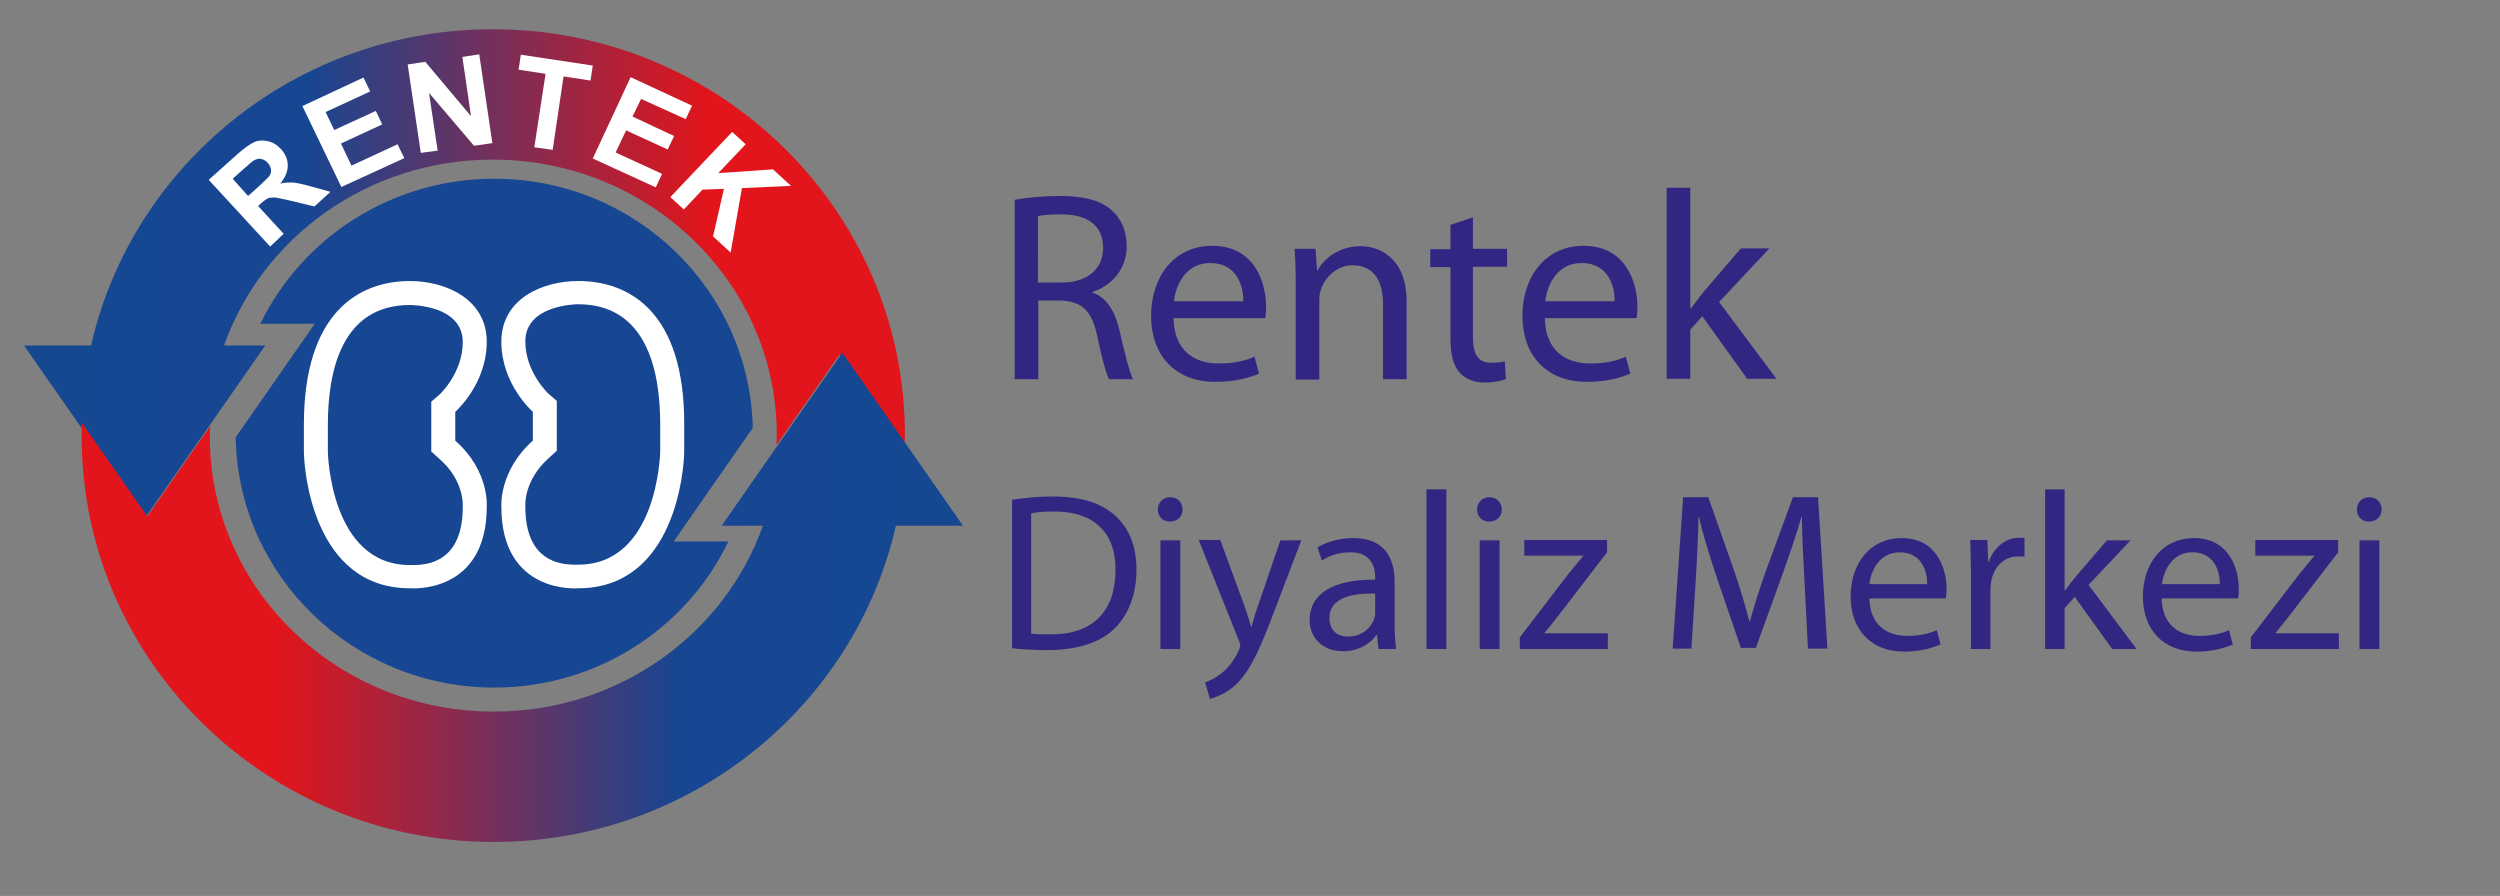 <?xml version="1.0" encoding="utf-8"?>
<!-- Generator: Adobe Illustrator 23.1.0, SVG Export Plug-In . SVG Version: 6.00 Build 0)  -->
<svg version="1.1" id="Layer_1" xmlns="http://www.w3.org/2000/svg" xmlns:xlink="http://www.w3.org/1999/xlink" x="0px" y="0px"
	 viewBox="0 0 667.2 239.1" style="enable-background:new 0 0 667.2 239.1;" xml:space="preserve">
<rect x="0" y="0" width="667.2" height="239.1" fill="#808080" stroke="none"/>
<style type="text/css">
	.st0{fill:#312783;}
	.st1{clip-path:url(#SVGID_2_);fill:url(#SVGID_3_);}
	.st2{clip-path:url(#SVGID_5_);fill:url(#SVGID_6_);}
	.st3{fill:#FFFFFF;}
	.st4{fill:#174692;}
</style>
<g>
	<path class="st0" d="M270.9,53.3c3.2-0.6,7.8-1,12-1c6.7,0,11.1,1.3,14,4c2.4,2.2,3.8,5.5,3.8,9.3c0,6.3-4,10.6-9.1,12.3v0.2
		c3.7,1.3,5.9,4.8,7.1,9.8c1.6,6.8,2.7,11.4,3.7,13.3H296c-0.8-1.4-1.9-5.5-3.2-11.6c-1.4-6.7-4.1-9.2-9.8-9.4h-5.9v21h-6.3V53.3z
		 M277.1,75.4h6.4c6.7,0,10.9-3.7,10.9-9.2c0-6.3-4.5-9-11.2-9c-3,0-5.1,0.2-6.2,0.5V75.4z"/>
	<path class="st0" d="M313.2,84.9c0.1,8.6,5.5,12.1,12,12.1c4.5,0,7.3-0.8,9.6-1.8l1.2,4.5c-2.2,1-6.1,2.2-11.7,2.2
		c-10.7,0-17.1-7.1-17.1-17.6c0-10.5,6.2-18.7,16.3-18.7c11.4,0,14.4,9.9,14.4,16.3c0,1.3-0.1,2.2-0.2,3H313.2z M331.8,80.4
		c0.1-4-1.7-10.2-8.8-10.2c-6.5,0-9.2,5.8-9.7,10.2H331.8z"/>
	<path class="st0" d="M345.8,75.8c0-3.7-0.1-6.6-0.3-9.4h5.6l0.4,5.8h0.1c1.7-3.2,5.8-6.5,11.5-6.5c4.8,0,12.3,2.9,12.3,14.8v20.7
		h-6.3V81.1c0-5.6-2.1-10.3-8.1-10.3c-4.1,0-7.3,3-8.5,6.5c-0.3,0.8-0.4,1.9-0.4,3v21h-6.3V75.8z"/>
	<path class="st0" d="M393.1,58v8.4h9.1v4.8h-9.1V90c0,4.3,1.2,6.8,4.8,6.8c1.7,0,2.7-0.1,3.7-0.4l0.3,4.8c-1.2,0.4-3.2,0.9-5.6,0.9
		c-3,0-5.3-1-6.8-2.7c-1.7-1.9-2.4-5-2.4-9.1v-19h-5.4v-4.8h5.4v-6.5L393.1,58z"/>
	<path class="st0" d="M412.3,84.9c0.1,8.6,5.5,12.1,12,12.1c4.5,0,7.3-0.8,9.6-1.8l1.2,4.5c-2.2,1-6.1,2.2-11.7,2.2
		c-10.7,0-17.1-7.1-17.1-17.6c0-10.5,6.2-18.7,16.3-18.7c11.4,0,14.4,9.9,14.4,16.3c0,1.3-0.1,2.2-0.2,3H412.3z M430.9,80.4
		c0.1-4-1.7-10.2-8.8-10.2c-6.5,0-9.2,5.8-9.7,10.2H430.9z"/>
	<path class="st0" d="M451.2,82.3h0.1c0.9-1.2,2-2.7,3-4l10.3-12h7.6l-13.4,14.3l15.3,20.5h-7.8l-12-16.7l-3.2,3.6v13.1h-6.3V50.1
		h6.3V82.3z"/>
	<path class="st0" d="M270,133.4c3.2-0.5,7-0.9,11.1-0.9c7.5,0,12.8,1.8,16.4,5c3.7,3.3,5.8,8,5.8,14.5c0,6.6-2.1,12-5.8,15.7
		c-3.8,3.8-10.1,5.8-17.9,5.8c-3.8,0-6.8-0.2-9.5-0.5V133.4z M275.2,169.1c1.3,0.2,3.2,0.2,5.3,0.2c11.2,0,17.2-6.2,17.2-17.2
		c0.1-9.5-5.3-15.6-16.4-15.6c-2.7,0-4.7,0.2-6.1,0.5V169.1z"/>
	<path class="st0" d="M315.6,136c0,1.8-1.3,3.2-3.4,3.2c-1.9,0-3.2-1.4-3.2-3.2c0-1.8,1.3-3.3,3.3-3.3
		C314.3,132.7,315.6,134.1,315.6,136z M309.7,173.2v-29h5.3v29H309.7z"/>
	<path class="st0" d="M325.7,144.2l6.3,17.2c0.7,1.9,1.4,4.2,1.9,5.9h0.1c0.5-1.7,1.1-4,1.9-6.1l5.8-17h5.6l-7.9,20.7
		c-3.8,10-6.4,15-10,18.2c-2.6,2.2-5.2,3.1-6.5,3.4l-1.3-4.4c1.3-0.4,3.1-1.3,4.6-2.6c1.4-1.1,3.2-3.2,4.4-5.9
		c0.2-0.5,0.4-1,0.4-1.3c0-0.3-0.1-0.7-0.4-1.4l-10.7-26.8H325.7z"/>
	<path class="st0" d="M372.2,166.2c0,2.5,0.1,5,0.4,7h-4.7l-0.4-3.7h-0.2c-1.6,2.3-4.7,4.3-8.9,4.3c-5.9,0-8.9-4.1-8.9-8.3
		c0-7,6.2-10.9,17.5-10.8v-0.6c0-2.3-0.7-6.7-6.6-6.7c-2.8,0-5.6,0.8-7.6,2.2l-1.2-3.5c2.4-1.5,5.9-2.5,9.6-2.5
		c8.9,0,11,6.1,11,11.8V166.2z M367.1,158.4c-5.8-0.1-12.3,0.9-12.3,6.5c0,3.5,2.3,5,4.9,5c3.8,0,6.3-2.4,7.1-4.9
		c0.2-0.6,0.2-1.2,0.2-1.7V158.4z"/>
	<path class="st0" d="M380.7,130.6h5.3v42.6h-5.3V130.6z"/>
	<path class="st0" d="M400.8,136c0,1.8-1.3,3.2-3.4,3.2c-1.9,0-3.2-1.4-3.2-3.2c0-1.8,1.3-3.3,3.3-3.3
		C399.4,132.7,400.8,134.1,400.8,136z M394.9,173.2v-29h5.3v29H394.9z"/>
	<path class="st0" d="M405.6,170.1l13.1-17.1c1.3-1.6,2.5-3,3.8-4.6v-0.1h-15.7v-4.2h22.1v3.3l-13,16.9c-1.3,1.6-2.4,3.1-3.7,4.6
		v0.1h16.9v4.2h-23.5V170.1z"/>
	<path class="st0" d="M481.6,155.4c-0.3-5.6-0.7-12.5-0.7-17.5h-0.1c-1.4,4.7-3.1,9.8-5.1,15.4l-7.1,19.6h-4l-6.6-19.3
		c-1.9-5.8-3.5-10.9-4.6-15.7h-0.1c-0.1,5-0.4,11.8-0.8,17.9l-1.1,17.3h-5l2.8-40.4h6.7l6.9,19.6c1.7,5,3,9.4,4.1,13.6h0.1
		c1.1-4.1,2.5-8.5,4.3-13.6l7.2-19.6h6.7l2.5,40.4h-5.2L481.6,155.4z"/>
	<path class="st0" d="M498.9,159.6c0.1,7.1,4.6,10.1,10,10.1c3.8,0,6.1-0.7,8-1.5l1,3.8c-1.9,0.8-5.1,1.9-9.7,1.9
		c-8.9,0-14.3-5.9-14.3-14.7c0-8.8,5.2-15.6,13.6-15.6c9.5,0,12,8.3,12,13.6c0,1.1-0.1,1.9-0.2,2.5H498.9z M514.3,155.9
		c0.1-3.3-1.4-8.5-7.3-8.5c-5.4,0-7.7,4.9-8.1,8.5H514.3z"/>
	<path class="st0" d="M526,153.2c0-3.4-0.1-6.4-0.2-9.1h4.6l0.2,5.8h0.2c1.3-3.9,4.6-6.4,8.1-6.4c0.5,0,1,0.1,1.4,0.1v5
		c-0.5-0.1-1.1-0.1-1.8-0.1c-3.7,0-6.4,2.8-7.1,6.7c-0.1,0.7-0.2,1.6-0.2,2.5v15.5H526V153.2z"/>
	<path class="st0" d="M551.1,157.5h0.1c0.7-1,1.7-2.3,2.5-3.3l8.6-10h6.3l-11.2,11.9l12.8,17.1h-6.5l-10-13.9l-2.7,3v10.9h-5.2
		v-42.6h5.2V157.5z"/>
	<path class="st0" d="M576.9,159.6c0.1,7.1,4.6,10.1,10,10.1c3.8,0,6.1-0.7,8-1.5l1,3.8c-1.9,0.8-5.1,1.9-9.7,1.9
		c-8.9,0-14.3-5.9-14.3-14.7c0-8.8,5.2-15.6,13.6-15.6c9.5,0,12,8.3,12,13.6c0,1.1-0.1,1.9-0.2,2.5H576.9z M592.4,155.9
		c0.1-3.3-1.4-8.5-7.3-8.5c-5.4,0-7.7,4.9-8.1,8.5H592.4z"/>
	<path class="st0" d="M600.7,170.1l13.1-17.1c1.3-1.6,2.5-3,3.8-4.6v-0.1h-15.7v-4.2H624v3.3l-13,16.9c-1.3,1.6-2.4,3.1-3.7,4.6v0.1
		h16.9v4.2h-23.5V170.1z"/>
	<path class="st0" d="M635.6,136c0,1.8-1.3,3.2-3.4,3.2c-1.9,0-3.2-1.4-3.2-3.2c0-1.8,1.3-3.3,3.3-3.3
		C634.3,132.7,635.6,134.1,635.6,136z M629.7,173.2v-29h5.3v29H629.7z"/>
</g>
<g>
	<defs>
		<path id="SVGID_1_" d="M24.3,92.2H6.4l32.2,46.2l32.2-46.2h-11l0,0c10.2-28.9,38.5-49.6,71.7-49.6c41.9,0,75.8,32.9,75.8,73.4
			c0,0.9,0,1.9-0.1,2.8l16.8-24.1l17.4,24.9c0-1.2,0.1-2.4,0.1-3.6c0-59.7-49.2-108.2-110-108.2C79.2,7.8,35.3,43.9,24.3,92.2"/>
	</defs>
	<clipPath id="SVGID_2_">
		<use xlink:href="#SVGID_1_"  style="overflow:visible;"/>
	</clipPath>
	
		<linearGradient id="SVGID_3_" gradientUnits="userSpaceOnUse" x1="25.763" y1="978.881" x2="28.23" y2="978.881" gradientTransform="matrix(95.343 0 0 -95.343 -2449.931 93402.758)">
		<stop  offset="0" style="stop-color:#164892"/>
		<stop  offset="0.321" style="stop-color:#174692"/>
		<stop  offset="0.775" style="stop-color:#E1151B"/>
		<stop  offset="1" style="stop-color:#E1151B"/>
	</linearGradient>
	<rect x="6.4" y="7.8" class="st1" width="235.2" height="130.6"/>
</g>
<g>
	<defs>
		<path id="SVGID_4_" d="M192.6,140.3h11l0,0c-10.2,28.9-38.5,49.6-71.7,49.6C89.9,190,56,157.1,56,116.5c0-0.9,0-1.9,0.1-2.8
			l-16.8,24.1l-17.4-24.9c0,1.2-0.1,2.4-0.1,3.6c0,59.7,49.2,108.2,110,108.2c52.4,0,96.3-36.1,107.3-84.4H257l-32.2-46.2
			L192.6,140.3z"/>
	</defs>
	<clipPath id="SVGID_5_">
		<use xlink:href="#SVGID_4_"  style="overflow:visible;"/>
	</clipPath>
	
		<linearGradient id="SVGID_6_" gradientUnits="userSpaceOnUse" x1="25.674" y1="976.657" x2="28.141" y2="976.657" gradientTransform="matrix(-95.343 0 0 95.343 2704.842 -92958.203)">
		<stop  offset="0" style="stop-color:#164892"/>
		<stop  offset="0.321" style="stop-color:#174692"/>
		<stop  offset="0.775" style="stop-color:#E1151B"/>
		<stop  offset="1" style="stop-color:#E1151B"/>
	</linearGradient>
	<rect x="21.8" y="94.1" class="st2" width="235.2" height="130.6"/>
</g>
<g>
	<path class="st3" d="M72.1,65.8L55.7,48l7.6-6.8c1.9-1.7,3.5-2.8,4.6-3.3c1.2-0.5,2.4-0.5,3.7-0.2c1.3,0.3,2.4,1,3.4,2.1
		c1.2,1.3,1.8,2.8,1.8,4.4c0,1.6-0.7,3.2-2,4.8c1.2-0.3,2.3-0.3,3.3-0.3c1,0.1,2.6,0.4,4.7,1l5.4,1.5l-4.3,3.9l-6.2-1.5
		c-2.2-0.5-3.6-0.8-4.3-0.9c-0.7,0-1.3,0-1.8,0.2c-0.5,0.2-1.2,0.7-2,1.4l-0.7,0.7l6.8,7.4L72.1,65.8z M66.2,52.3l2.7-2.4
		c1.7-1.6,2.8-2.6,3.1-3.1c0.3-0.5,0.4-1.1,0.3-1.7c-0.1-0.6-0.4-1.1-0.9-1.7c-0.6-0.6-1.2-0.9-1.8-1c-0.7-0.1-1.3,0.1-2,0.5
		c-0.3,0.2-1.2,1-2.7,2.3l-2.8,2.5L66.2,52.3z"/>
	<polygon class="st3" points="91.1,49.9 80.7,28.3 97,20.7 98.8,24.4 86.9,29.9 89.2,34.7 100.3,29.6 102,33.2 91,38.3 93.8,44.2 
		106.1,38.5 107.9,42.2 	"/>
	<polygon class="st3" points="112.3,40.8 108.8,17.2 113.5,16.5 125.7,31 123.4,15.2 127.9,14.5 131.4,38.2 126.5,38.9 114.5,24.8 
		116.8,40.2 	"/>
	<polygon class="st3" points="142.6,39.3 145.6,19.7 138.4,18.6 139,14.6 158.2,17.5 157.6,21.5 150.4,20.4 147.5,40 	"/>
	<polygon class="st3" points="158.2,42.3 168.3,20.6 184.7,28.2 183,31.8 171.1,26.4 168.8,31.1 179.9,36.3 178.2,39.9 167.1,34.8 
		164.3,40.7 176.7,46.4 175,50 	"/>
	<polygon class="st3" points="178.9,52.6 195.4,35.2 199,38.5 191.7,46.2 206.3,45.2 211.1,49.6 198,50.2 195,67.4 190.3,63.1 
		193.2,50.4 187.5,50.6 182.5,55.9 	"/>
	<path class="st4" d="M179.8,144.5l21.1-30.3c-0.8-36.8-31.3-66.5-69-66.5c-27.5,0-51.3,15.8-62.4,38.7H84l-21.1,30.3
		c0.6,37,31.3,66.8,69,66.8c27.6,0,51.5-16,62.5-39H179.8z"/>
	<path class="st3" d="M154.3,75c-9.5,0-20.5,4.7-20.5,16.2c0,11.4,8.4,18.7,8.4,18.7v7.7c-9.1,8.1-8.4,17.6-8.4,17.6
		c0,23.6,20.5,21.8,20.5,21.8c26,0,28.3-32,28.3-36.6v-7.1C182.7,83.5,168.2,75,154.3,75 M176.2,120.4c0,0.3-0.6,30.3-21.9,30.3H154
		l-0.3,0c0,0-0.2,0-0.4,0c-6,0-13.1-2.7-13.1-15.5v-0.3l0-0.3c0-0.2-0.2-6.6,6.3-12.4l2.1-1.9v-13.3l-2.2-1.9c0,0-6.2-5.7-6.2-14
		c0-9.7,13.5-9.9,14.1-9.9c18.1,0,21.9,17.4,21.9,32V120.4z"/>
	<path class="st3" d="M121.5,117.6v-7.7c0,0,8.4-7.3,8.4-18.7c0-11.4-11-16.2-20.5-16.2c-13.8,0-28.3,8.6-28.3,38.3v7.1
		c0,4.6,2.3,36.6,28.3,36.6c0,0,20.5,1.8,20.5-21.8C129.9,135.2,130.7,125.7,121.5,117.6 M123.5,134.7l0,0.3v0.3
		c0,12.8-7.1,15.5-13.1,15.5c-0.2,0-0.4,0-0.4,0l-0.3,0h-0.3c-21.3,0-21.9-30-21.9-30.3v-7.1c0-14.6,3.8-32,21.9-32
		c0.6,0,14.1,0.1,14.1,9.9c0,8.3-6.2,14-6.2,14l-2.2,1.9v13.3l2.1,1.9C123.7,128,123.5,134.5,123.5,134.7"/>
</g>
</svg>
